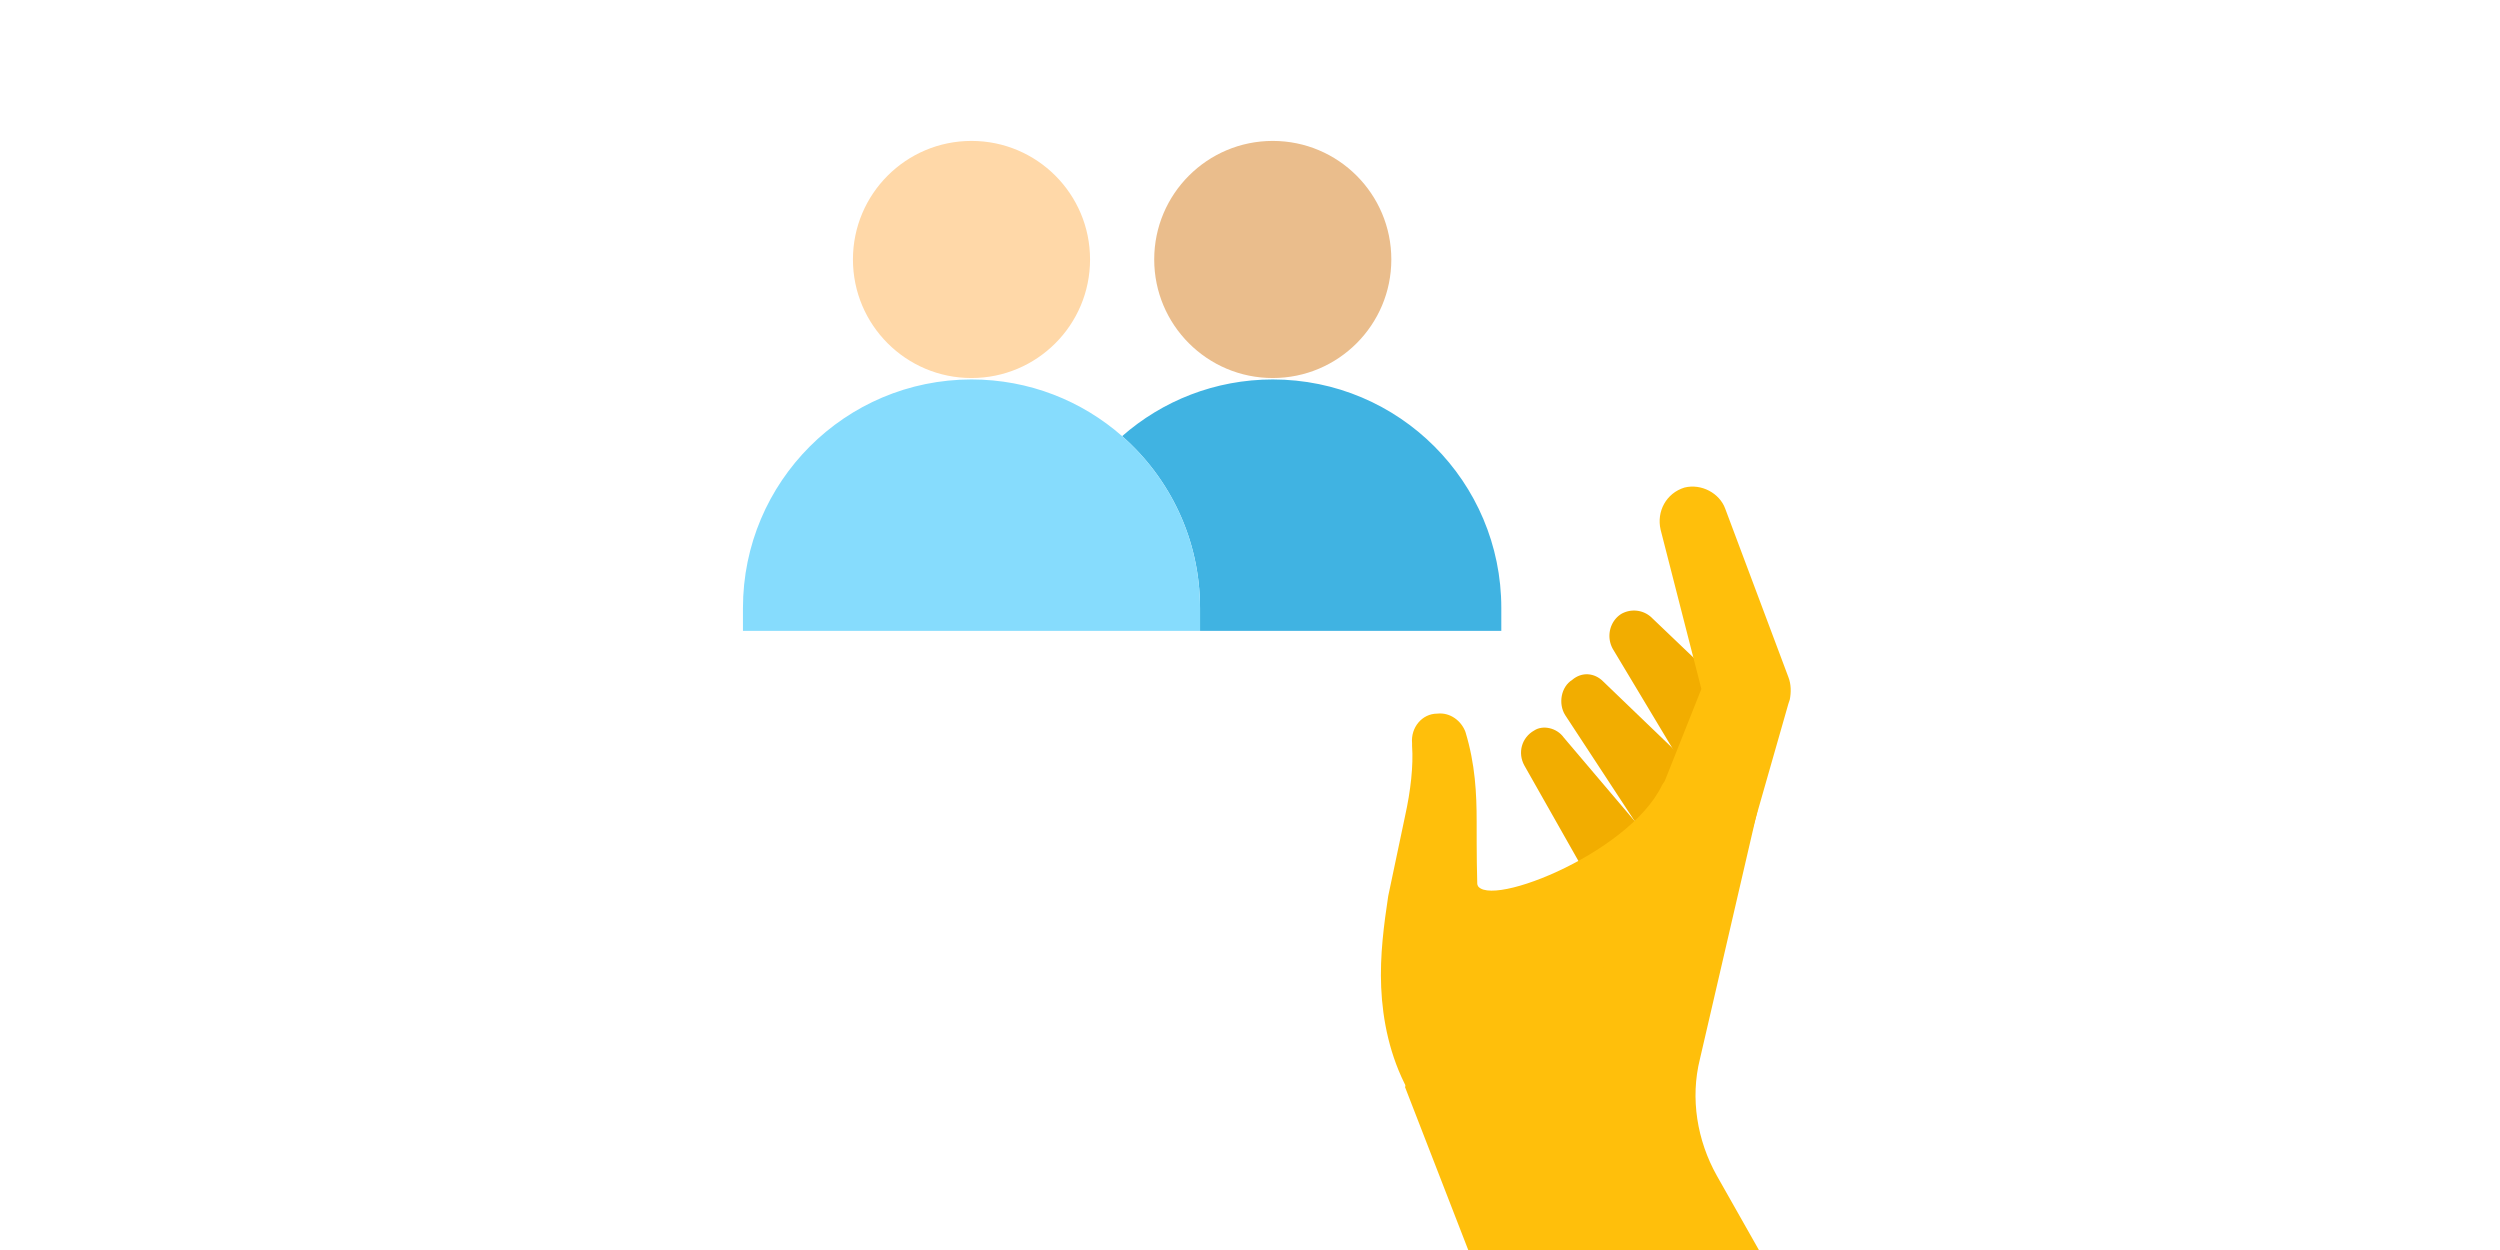 <svg xmlns="http://www.w3.org/2000/svg" width="400" height="200" preserveAspectRatio="none"  xmlns:v="https://vecta.io/nano"><g fill="#f2ad00"><path d="M250.195 117.998l18.872 22.242c2.471 2.921 2.022 7.189-.674 9.436-2.921 2.471-7.189 2.022-9.436-.674-.225-.225-.449-.674-.674-1.123l-14.378-25.387c-1.123-2.022-.449-4.493 1.573-5.617 1.348-.899 3.595-.449 4.718 1.123z"/><path d="M256.485 109.012l17.524 16.85c2.696 2.696 2.696 6.965.225 9.66-2.696 2.696-6.965 2.696-9.66.225-.449-.449-.674-.674-.899-1.123l-13.255-20.22c-1.123-1.797-.674-4.493 1.123-5.617 1.573-1.348 3.595-1.123 4.943.225z"/><path d="M264.348 98.902l15.052 14.378c2.696 2.696 2.696 6.965.225 9.66s-6.965 2.696-9.66.225c-.449-.449-.899-.899-1.123-1.348l-10.784-17.973c-1.123-2.022-.449-4.493 1.348-5.617a4.1 4.1 0 0 1 4.943.674z"/></g><g fill="#ffbf0b"><path d="M236.266 141.139c-.225-3.37-11.458 32.801-11.458 32.801L234.918 200h46.505l-6.74-11.907c-3.145-5.617-4.269-12.356-2.696-18.647l9.211-39.765c-2.696 2.921-13.03-8.537-15.277-4.044-5.392 11.233-29.431 20.444-29.655 15.502z"/><path d="M234.468 117.1c1.573 5.167 1.797 9.885 1.797 14.378s0 8.762.225 13.03c.225 4.044.674 7.863 1.573 11.233s2.247 6.066 4.044 7.863c3.819 4.044 3.37 10.559-.674 14.378s-10.559 3.37-14.378-.674c-.674-.674-1.123-1.348-1.348-2.022l-.449-.899c-2.921-5.392-4.044-11.233-4.269-16.4s.449-10.11 1.123-14.603l2.696-12.806c.899-4.044 1.348-8.088 1.123-11.233v-.449c-.225-2.471 1.573-4.718 4.044-4.718 2.022-.225 3.819 1.123 4.493 2.921zm41.563-35.721l10.11 26.959c.449 1.123.449 2.471.225 3.595l-.225.674-12.132 42.461c-1.348 4.943-6.515 7.638-11.233 6.291s-7.638-6.515-6.291-11.233c0-.225.225-.674.225-.899l16.176-40.664v4.269l-7.189-28.083c-.674-2.921.899-5.841 3.819-6.74 2.696-.674 5.617.899 6.515 3.37z"/></g><g transform="matrix(.277 0 0 .277 108.629 -8.893)"><path d="M475.02 383.299v13.199H301v-13.199c0-39.58-17.42-75.08-45-99.27 23.23-20.381 53.68-32.741 87.01-32.741 72.91.001 132.01 59.101 132.01 132.011z" fill="#40b3e2"/><path d="M256 284.029c27.58 24.189 45 59.689 45 99.27v13.199H36.98v-13.199c0-36.461 14.78-69.461 38.66-93.35 23.89-23.891 56.9-38.661 93.35-38.661 33.33.001 63.78 12.36 87.01 32.741z" fill="#86dcfd"/><circle cx="343.01" cy="181.979" r="68.48" fill="#eabd8c"/><circle cx="168.99" cy="181.979" r="68.48" fill="#ffd8a8"/></g></svg>